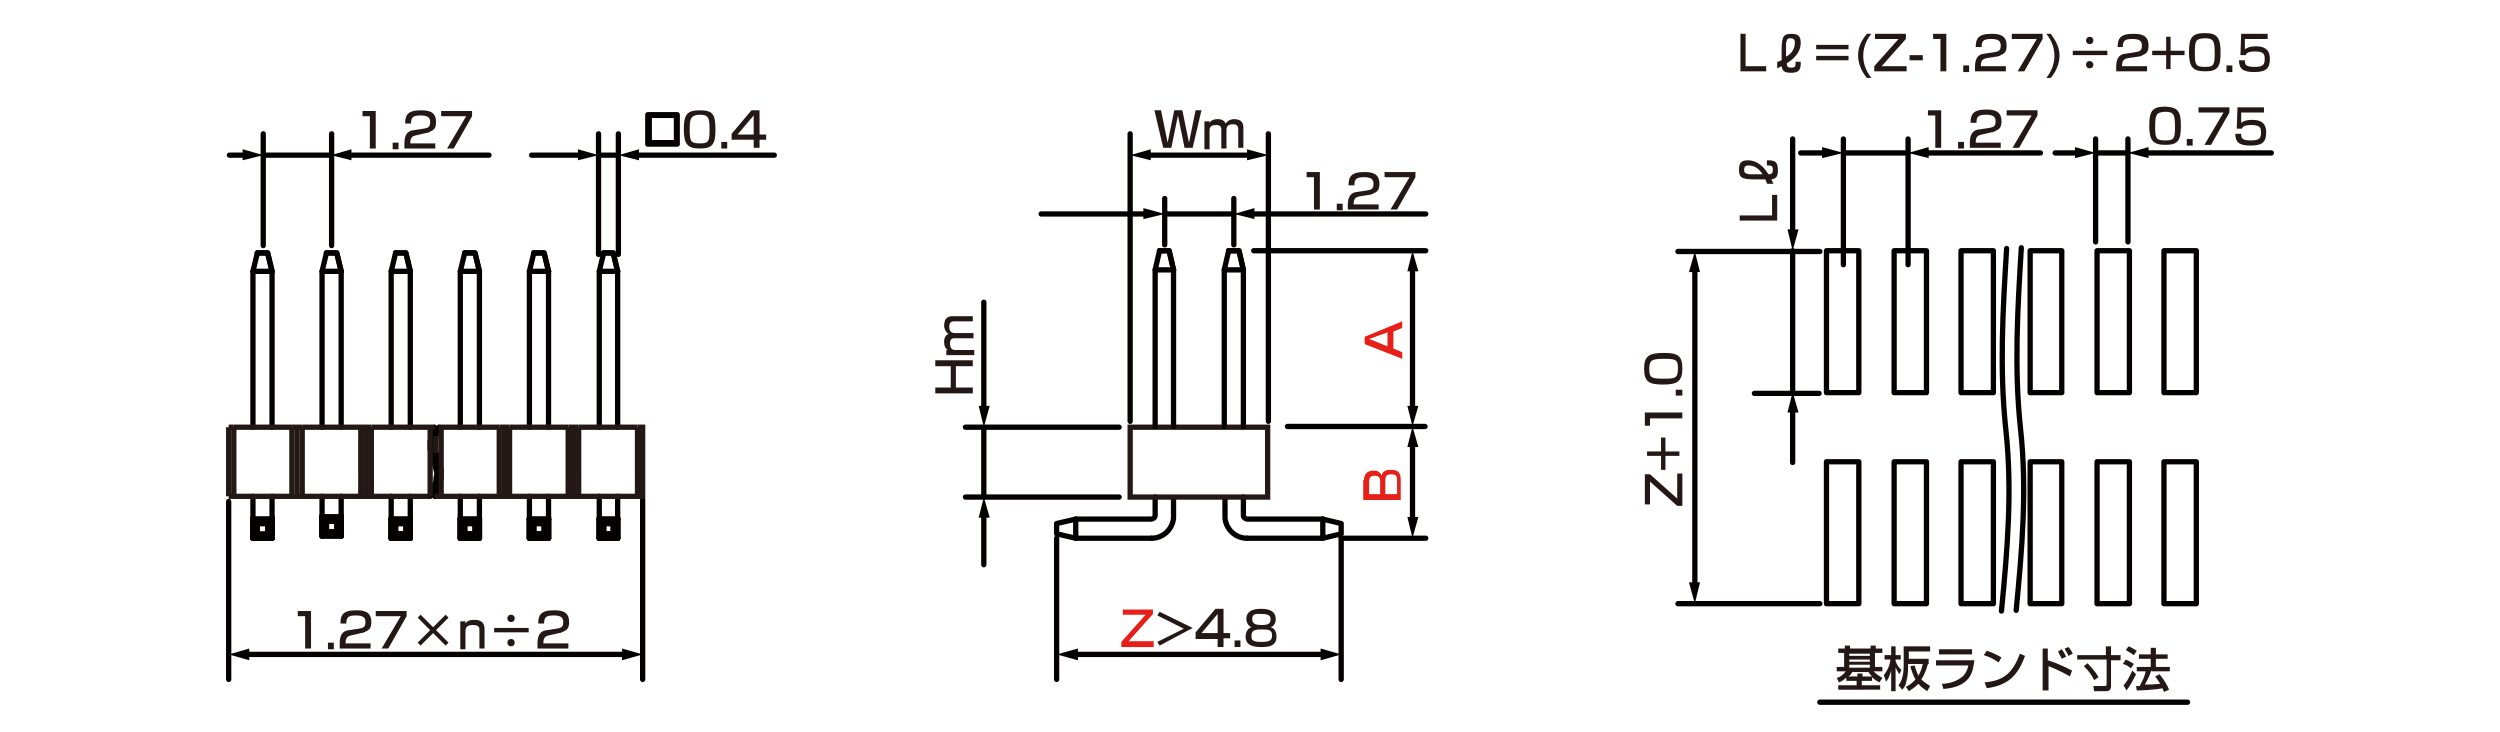 <?xml version="1.0" encoding="utf-8"?>
<!-- Generator: Adobe Illustrator 28.0.0, SVG Export Plug-In . SVG Version: 6.00 Build 0)  -->
<svg version="1.1" id="レイヤー_1" xmlns="http://www.w3.org/2000/svg" xmlns:xlink="http://www.w3.org/1999/xlink" x="0px"
	 y="0px" width="340px" height="99.6px" viewBox="0 0 340 99.6" style="enable-background:new 0 0 340 99.6;" xml:space="preserve">
<style type="text/css">
	.st0{fill:none;stroke:#040000;stroke-width:0.72;stroke-linecap:round;stroke-linejoin:round;stroke-miterlimit:10;}
	.st1{fill:#231815;}
	.st2{fill:none;stroke:#040000;stroke-width:0.72;stroke-linecap:round;stroke-linejoin:round;}
	.st3{fill:#040000;}
	.st4{fill:#E61F19;}
	.st5{fill:none;stroke:#231815;stroke-width:0.72;stroke-miterlimit:10;}
</style>
<g id="MH0304">
	<line class="st0" x1="35.8" y1="21.1" x2="45" y2="21.1"/>
	<line class="st0" x1="45.1" y1="33.4" x2="45.1" y2="18.2"/>
	<line class="st0" x1="35.8" y1="33.4" x2="35.8" y2="18.2"/>
	<line class="st0" x1="81.4" y1="21.1" x2="84.1" y2="21.1"/>
	<line class="st0" x1="84.1" y1="34.6" x2="84.1" y2="18.2"/>
	<line class="st0" x1="81.4" y1="34.6" x2="81.4" y2="18.2"/>
	<line class="st0" x1="87.4" y1="68" x2="87.4" y2="92.4"/>
	<line class="st0" x1="31.1" y1="68.2" x2="31.1" y2="92.4"/>
	<g>
		<path class="st0" d="M37,36.9v21.2V36.9z"/>
		<line class="st0" x1="34.4" y1="36.9" x2="34.4" y2="58.1"/>
		<polyline class="st0" points="35,34.4 36.4,34.4 37,36.9 		"/>
		<polygon class="st0" points="37,36.9 34.4,36.9 35,34.4 34.4,36.9 		"/>
		<polyline class="st0" points="37,36.9 36.4,34.4 35,34.4 		"/>
	</g>
	<g>
		<line class="st0" x1="35" y1="71.2" x2="34.4" y2="70.6"/>
		<line class="st0" x1="35" y1="72.6" x2="34.4" y2="73.2"/>
		<line class="st0" x1="34.4" y1="70.6" x2="37" y2="70.6"/>
		<polyline class="st0" points="34.4,70.6 34.4,73.2 37,73.2 		"/>
		<line class="st0" x1="35" y1="71.2" x2="36.4" y2="71.2"/>
		<polyline class="st0" points="35,71.2 35,72.6 36.4,72.6 		"/>
		<polyline class="st0" points="37,70.6 36.4,71.2 36.4,72.6 		"/>
		<line class="st0" x1="36.4" y1="72.6" x2="37" y2="73.2"/>
		<polyline class="st0" points="37,70.4 37,73.2 37,70.6 		"/>
		<line class="st0" x1="34.4" y1="70.4" x2="34.4" y2="73.2"/>
		<line class="st0" x1="35" y1="71.2" x2="34.4" y2="70.6"/>
		<line class="st0" x1="35" y1="72.6" x2="34.4" y2="73.2"/>
		<line class="st0" x1="34.4" y1="70.6" x2="37" y2="70.6"/>
		<polyline class="st0" points="34.4,70.6 34.4,73.2 37,73.2 		"/>
		<line class="st0" x1="35" y1="71.2" x2="36.4" y2="71.2"/>
		<polyline class="st0" points="37,73.2 37,70.6 36.4,71.2 36.4,72.6 		"/>
		<line class="st0" x1="34.4" y1="67.5" x2="34.4" y2="73.2"/>
		<line class="st0" x1="37" y1="70.4" x2="37" y2="73.2"/>
		<line class="st0" x1="37" y1="67.5" x2="37" y2="73.2"/>
	</g>
	<g>
		<path class="st0" d="M46.4,36.9v21.2V36.9z"/>
		<line class="st0" x1="43.8" y1="36.9" x2="43.8" y2="58.1"/>
		<polyline class="st0" points="44.4,34.4 45.8,34.4 46.4,36.9 		"/>
		<polygon class="st0" points="46.4,36.9 43.8,36.9 44.4,34.4 43.8,36.9 		"/>
		<polyline class="st0" points="46.4,36.9 45.8,34.4 44.4,34.4 		"/>
	</g>
	<g>
		<line class="st0" x1="44.4" y1="70.9" x2="43.8" y2="70.3"/>
		<line class="st0" x1="44.4" y1="72.3" x2="43.8" y2="72.9"/>
		<line class="st0" x1="43.8" y1="70.3" x2="46.4" y2="70.3"/>
		<polyline class="st0" points="43.8,70.3 43.8,72.9 46.4,72.9 		"/>
		<line class="st0" x1="44.4" y1="70.9" x2="45.8" y2="70.9"/>
		<polyline class="st0" points="44.4,70.9 44.4,72.3 45.8,72.3 		"/>
		<polyline class="st0" points="46.4,70.3 45.8,70.9 45.8,72.3 		"/>
		<line class="st0" x1="45.8" y1="72.3" x2="46.4" y2="72.9"/>
		<polyline class="st0" points="46.4,70.1 46.4,72.9 46.4,70.3 		"/>
		<line class="st0" x1="43.8" y1="70.1" x2="43.8" y2="72.9"/>
		<line class="st0" x1="44.4" y1="70.9" x2="43.8" y2="70.3"/>
		<line class="st0" x1="44.4" y1="72.3" x2="43.8" y2="72.9"/>
		<line class="st0" x1="43.8" y1="70.3" x2="46.4" y2="70.3"/>
		<polyline class="st0" points="43.8,70.3 43.8,72.9 46.4,72.9 		"/>
		<line class="st0" x1="44.4" y1="70.9" x2="45.8" y2="70.9"/>
		<polyline class="st0" points="44.4,70.9 44.4,72.3 45.8,72.3 		"/>
		<polyline class="st0" points="46.4,72.9 46.4,70.3 45.8,70.9 45.8,72.3 		"/>
		<line class="st0" x1="43.8" y1="67.5" x2="43.8" y2="72.9"/>
		<line class="st0" x1="46.4" y1="70.1" x2="46.4" y2="72.9"/>
		<line class="st0" x1="46.4" y1="67.5" x2="46.4" y2="72.9"/>
	</g>
	<g>
		<path class="st0" d="M55.8,36.9v21.2V36.9z"/>
		<line class="st0" x1="53.2" y1="36.9" x2="53.2" y2="58.1"/>
		<polyline class="st0" points="53.8,34.4 55.2,34.4 55.8,36.9 		"/>
		<polygon class="st0" points="55.8,36.9 53.2,36.9 53.8,34.4 53.2,36.9 		"/>
		<polyline class="st0" points="55.8,36.9 55.2,34.4 53.8,34.4 		"/>
	</g>
	<g>
		<line class="st0" x1="53.8" y1="71.2" x2="53.2" y2="70.6"/>
		<line class="st0" x1="53.8" y1="72.6" x2="53.2" y2="73.2"/>
		<line class="st0" x1="53.2" y1="70.6" x2="55.8" y2="70.6"/>
		<polyline class="st0" points="53.2,70.6 53.2,73.2 55.8,73.2 		"/>
		<line class="st0" x1="53.8" y1="71.2" x2="55.2" y2="71.2"/>
		<polyline class="st0" points="53.8,71.2 53.8,72.6 55.2,72.6 		"/>
		<polyline class="st0" points="55.8,70.6 55.2,71.2 55.2,72.6 		"/>
		<line class="st0" x1="55.2" y1="72.6" x2="55.8" y2="73.2"/>
		<polyline class="st0" points="55.8,70.4 55.8,73.2 55.8,70.6 		"/>
		<line class="st0" x1="53.2" y1="70.4" x2="53.2" y2="73.2"/>
		<line class="st0" x1="53.8" y1="71.2" x2="53.2" y2="70.6"/>
		<line class="st0" x1="53.8" y1="72.6" x2="53.2" y2="73.2"/>
		<line class="st0" x1="53.2" y1="70.6" x2="55.8" y2="70.6"/>
		<polyline class="st0" points="53.2,70.6 53.2,73.2 55.8,73.2 		"/>
		<line class="st0" x1="53.8" y1="71.2" x2="55.2" y2="71.2"/>
		<polyline class="st0" points="53.8,71.2 53.8,72.6 55.2,72.6 		"/>
		<polyline class="st0" points="55.8,73.2 55.8,70.6 55.2,71.2 55.2,72.6 		"/>
		<line class="st0" x1="53.2" y1="67.5" x2="53.2" y2="73.2"/>
		<line class="st0" x1="55.8" y1="70.4" x2="55.8" y2="73.2"/>
		<line class="st0" x1="55.8" y1="67.5" x2="55.8" y2="73.2"/>
	</g>
	<g>
		<path class="st0" d="M65.2,36.9v21.2V36.9z"/>
		<line class="st0" x1="62.6" y1="36.9" x2="62.6" y2="58.1"/>
		<polyline class="st0" points="63.2,34.4 64.6,34.4 65.2,36.9 		"/>
		<polygon class="st0" points="65.2,36.9 62.6,36.9 63.2,34.4 62.6,36.9 		"/>
		<polyline class="st0" points="65.2,36.9 64.6,34.4 63.2,34.4 		"/>
	</g>
	<g>
		<line class="st0" x1="63.2" y1="71.2" x2="62.6" y2="70.6"/>
		<line class="st0" x1="63.2" y1="72.6" x2="62.6" y2="73.2"/>
		<line class="st0" x1="62.6" y1="70.6" x2="65.2" y2="70.6"/>
		<polyline class="st0" points="62.6,70.6 62.6,73.2 65.2,73.2 		"/>
		<line class="st0" x1="63.2" y1="71.2" x2="64.6" y2="71.2"/>
		<polyline class="st0" points="63.2,71.2 63.2,72.6 64.6,72.6 		"/>
		<polyline class="st0" points="65.2,70.6 64.6,71.2 64.6,72.6 		"/>
		<line class="st0" x1="64.6" y1="72.6" x2="65.2" y2="73.2"/>
		<polyline class="st0" points="65.2,70.4 65.2,73.2 65.2,70.6 		"/>
		<line class="st0" x1="62.6" y1="70.4" x2="62.6" y2="73.2"/>
		<line class="st0" x1="63.2" y1="71.2" x2="62.6" y2="70.6"/>
		<line class="st0" x1="63.2" y1="72.6" x2="62.6" y2="73.2"/>
		<line class="st0" x1="62.6" y1="70.6" x2="65.2" y2="70.6"/>
		<polyline class="st0" points="62.6,70.6 62.6,73.2 65.2,73.2 		"/>
		<line class="st0" x1="63.2" y1="71.2" x2="64.6" y2="71.2"/>
		<polyline class="st0" points="63.2,71.2 63.2,72.6 64.6,72.6 		"/>
		<polyline class="st0" points="65.2,73.2 65.2,70.6 64.6,71.2 64.6,72.6 		"/>
		<line class="st0" x1="62.6" y1="67.5" x2="62.6" y2="73.2"/>
		<line class="st0" x1="65.2" y1="70.4" x2="65.2" y2="73.2"/>
		<line class="st0" x1="65.2" y1="67.5" x2="65.2" y2="73.2"/>
	</g>
	<g>
		<path class="st0" d="M74.6,36.9v21.2V36.9z"/>
		<line class="st0" x1="72" y1="36.9" x2="72" y2="58.1"/>
		<polyline class="st0" points="72.6,34.4 74,34.4 74.6,36.9 		"/>
		<polygon class="st0" points="74.6,36.9 72,36.9 72.6,34.4 72,36.9 		"/>
		<polyline class="st0" points="74.6,36.9 74,34.4 72.6,34.4 		"/>
	</g>
	<g>
		<line class="st0" x1="72.6" y1="71.2" x2="72" y2="70.6"/>
		<line class="st0" x1="72.6" y1="72.6" x2="72" y2="73.2"/>
		<line class="st0" x1="72" y1="70.6" x2="74.6" y2="70.6"/>
		<polyline class="st0" points="72,70.6 72,73.2 74.6,73.2 		"/>
		<line class="st0" x1="72.6" y1="71.2" x2="74" y2="71.2"/>
		<polyline class="st0" points="72.6,71.2 72.6,72.6 74,72.6 		"/>
		<polyline class="st0" points="74.6,70.6 74,71.2 74,72.6 		"/>
		<line class="st0" x1="74" y1="72.6" x2="74.6" y2="73.2"/>
		<polyline class="st0" points="74.6,70.4 74.6,73.2 74.6,70.6 		"/>
		<line class="st0" x1="72" y1="70.4" x2="72" y2="73.2"/>
		<line class="st0" x1="72.6" y1="71.2" x2="72" y2="70.6"/>
		<line class="st0" x1="72.6" y1="72.6" x2="72" y2="73.2"/>
		<line class="st0" x1="72" y1="70.6" x2="74.6" y2="70.6"/>
		<polyline class="st0" points="72,70.6 72,73.2 74.6,73.2 		"/>
		<line class="st0" x1="72.6" y1="71.2" x2="74" y2="71.2"/>
		<polyline class="st0" points="72.6,71.2 72.6,72.6 74,72.6 		"/>
		<polyline class="st0" points="74.6,73.2 74.6,70.6 74,71.2 74,72.6 		"/>
		<line class="st0" x1="72" y1="67.5" x2="72" y2="73.2"/>
		<line class="st0" x1="74.6" y1="70.4" x2="74.6" y2="73.2"/>
		<line class="st0" x1="74.6" y1="67.5" x2="74.6" y2="73.2"/>
	</g>
	<g>
		<path class="st0" d="M84,37.2v20.9V37.2z"/>
		<line class="st0" x1="81.5" y1="36.9" x2="81.5" y2="58.1"/>
		<polyline class="st0" points="82.1,34.4 83.4,34.4 84,36.9 		"/>
		<polygon class="st0" points="84,36.9 81.5,36.9 82.1,34.4 81.5,36.9 		"/>
		<polyline class="st0" points="84,36.9 83.4,34.4 82.1,34.4 		"/>
	</g>
	<g>
		<line class="st0" x1="82.1" y1="71.2" x2="81.5" y2="70.6"/>
		<line class="st0" x1="82.1" y1="72.6" x2="81.5" y2="73.2"/>
		<line class="st0" x1="81.5" y1="70.6" x2="84" y2="70.6"/>
		<polyline class="st0" points="81.5,70.6 81.5,73.2 84,73.2 		"/>
		<line class="st0" x1="82.1" y1="71.2" x2="83.4" y2="71.2"/>
		<polyline class="st0" points="82.1,71.2 82.1,72.6 83.4,72.6 		"/>
		<polyline class="st0" points="84,70.6 83.4,71.2 83.4,72.6 		"/>
		<line class="st0" x1="83.4" y1="72.6" x2="84" y2="73.2"/>
		<polyline class="st0" points="84,70.4 84,73.2 84,70.6 		"/>
		<line class="st0" x1="81.5" y1="70.4" x2="81.5" y2="73.2"/>
		<line class="st0" x1="82.1" y1="71.2" x2="81.5" y2="70.6"/>
		<line class="st0" x1="82.1" y1="72.6" x2="81.5" y2="73.2"/>
		<line class="st0" x1="81.5" y1="70.6" x2="84" y2="70.6"/>
		<polyline class="st0" points="81.5,70.6 81.5,73.2 84,73.2 		"/>
		<line class="st0" x1="82.1" y1="71.2" x2="83.4" y2="71.2"/>
		<polyline class="st0" points="82.1,71.2 82.1,72.6 83.4,72.6 		"/>
		<polyline class="st0" points="84,73.2 84,70.6 83.4,71.2 83.4,72.6 		"/>
		<line class="st0" x1="81.5" y1="67.5" x2="81.5" y2="73.2"/>
		<line class="st0" x1="84" y1="70.4" x2="84" y2="73.2"/>
		<line class="st0" x1="84" y1="67.5" x2="84" y2="73.2"/>
	</g>
	<line class="st0" x1="285" y1="20.8" x2="289.4" y2="20.8"/>
	<line class="st0" x1="289.4" y1="32.9" x2="289.4" y2="18.9"/>
	<line class="st0" x1="285" y1="32.9" x2="285" y2="18.9"/>
	<line class="st0" x1="228.2" y1="34.2" x2="247.5" y2="34.2"/>
	<line class="st0" x1="238.6" y1="53.5" x2="247.4" y2="53.5"/>
	<line class="st0" x1="228.2" y1="82.1" x2="247.5" y2="82.1"/>
	<line class="st0" x1="243.8" y1="34.1" x2="243.8" y2="53.3"/>
	<g>
		<g>
			<path class="st0" d="M274.9,33.7c-0.5,8.3-1,16.4-0.1,24.7s0.2,16.3-0.6,24.6"/>
			<polyline class="st0" points="276.1,62.9 276.1,82.1 280.4,82.1 280.4,62.8 276.1,62.8 			"/>
			<rect x="285.2" y="62.8" class="st0" width="4.4" height="19.3"/>
			<rect x="294.3" y="62.8" class="st0" width="4.4" height="19.3"/>
			<polyline class="st0" points="276.1,34.1 280.4,34.1 280.4,53.4 276.1,53.4 276.1,34.2 			"/>
			<rect x="285.2" y="34.1" class="st0" width="4.4" height="19.3"/>
			<rect x="294.3" y="34.1" class="st0" width="4.4" height="19.3"/>
		</g>
		<g>
			<path class="st0" d="M272.9,33.8c-0.5,8.3-1,16.3-0.1,24.7c0.9,8.3,0.2,16.3-0.6,24.6"/>
			<rect x="248.4" y="62.8" class="st0" width="4.4" height="19.3"/>
			<rect x="257.6" y="62.8" class="st0" width="4.4" height="19.3"/>
			<rect x="266.7" y="62.8" class="st0" width="4.4" height="19.3"/>
			<rect x="248.4" y="34.1" class="st0" width="4.4" height="19.3"/>
			<rect x="257.6" y="34.1" class="st0" width="4.4" height="19.3"/>
			<rect x="266.7" y="34.1" class="st0" width="4.4" height="19.3"/>
		</g>
	</g>
	<line class="st0" x1="247.5" y1="95.5" x2="297.5" y2="95.5"/>
	<line class="st0" x1="182.4" y1="73.2" x2="182.4" y2="92.4"/>
	<line class="st0" x1="158.4" y1="27" x2="158.4" y2="33.3"/>
	<line class="st0" x1="167.8" y1="27" x2="167.8" y2="33.3"/>
	<line class="st0" x1="143.7" y1="73.2" x2="143.7" y2="92.4"/>
	<line class="st0" x1="170.5" y1="34.1" x2="193.9" y2="34.1"/>
	<line class="st0" x1="182.4" y1="73.2" x2="193.9" y2="73.2"/>
	<line class="st0" x1="175.1" y1="58" x2="193.8" y2="58"/>
	<line class="st0" x1="133.8" y1="67.6" x2="133.8" y2="58.1"/>
	<line class="st0" x1="152.2" y1="58.1" x2="131.3" y2="58.1"/>
	<line class="st0" x1="152.2" y1="67.6" x2="131.3" y2="67.6"/>
	<g>
		<polyline class="st0" points="156.6,73.2 146.3,73.2 146.3,70.6 		"/>
		<path class="st0" d="M146.3,70.6h10.3c0,0,0.5-0.1,0.5-0.5s0-2.5,0-2.5"/>
		<polyline class="st0" points="146.3,70.6 143.7,71.2 143.7,72.6 146.3,73.2 		"/>
		<path class="st0" d="M156.6,73.2c1.5,0,2.8-1.1,3-2.7v-2.8"/>
	</g>
	<g>
		<polyline class="st0" points="169.6,73.2 179.9,73.2 179.9,70.6 		"/>
		<path class="st0" d="M179.9,70.6h-10.3c0,0-0.5-0.1-0.5-0.5s0-2.5,0-2.5"/>
		<polyline class="st0" points="179.9,70.6 182.4,71.2 182.4,72.6 179.9,73.2 		"/>
		<path class="st0" d="M169.6,73.2c-1.5,0-2.8-1.1-3-2.7v-2.8"/>
	</g>
	<line class="st0" x1="172.5" y1="57.3" x2="172.5" y2="18.2"/>
	<line class="st0" x1="153.7" y1="57.3" x2="153.7" y2="18.2"/>
	<g>
		<path class="st1" d="M251.2,92.1c-0.5,0.4-0.8,0.6-1.1,0.7l-0.3-0.6c0.4-0.1,0.9-0.4,1.2-0.9h-1.2v-0.6h1v-1.9H250v-0.6h0.9v-0.4
			h0.7v0.4h2.8v-0.4h0.7v0.4h0.9v0.6h-1v1.9h1v0.6h-1.2c0.4,0.4,0.7,0.6,1.2,0.9l-0.4,0.6c-0.4-0.2-0.7-0.4-1-0.7v0.5h-1.4v0.6h2.5
			v0.6H250v-0.6h2.5v-0.6h-1.4v-0.5H251.2z M252.6,92v-0.4h0.7V92h1.3c-0.3-0.3-0.4-0.5-0.5-0.6h-2.2c-0.1,0.2-0.2,0.4-0.5,0.6
			H252.6z M251.5,88.9v0.3h2.8v-0.3H251.5z M251.5,89.6V90h2.8v-0.3h-2.8V89.6z M251.5,90.4v0.4h2.8v-0.4H251.5z"/>
		<path class="st1" d="M256.2,91.8c0.5-0.6,0.8-1.3,0.9-2.1h-0.8v-0.6h0.9v-1.2h0.6v1.2h0.7v0.6h-0.7v0.2c0.1,0.3,0.3,0.8,0.8,1.2
			l-0.3,0.6c-0.1-0.2-0.3-0.5-0.5-0.9V94h-0.6v-2.8c-0.2,0.8-0.5,1.3-0.7,1.5L256.2,91.8z M262.2,90.3c-0.1,0.3-0.3,1.2-0.9,2.1
			c0.4,0.4,0.9,0.7,1.2,0.9l-0.4,0.7c-0.3-0.2-0.8-0.5-1.2-1c-0.6,0.6-1,0.8-1.3,1l-0.4-0.6c0.2-0.1,0.7-0.3,1.3-1
			c-0.3-0.5-0.5-1.1-0.7-1.8l0.6-0.1c0.1,0.5,0.3,0.9,0.5,1.4c0.4-0.7,0.5-1.2,0.6-1.6h-2v0.4c0,0.8-0.1,1.5-0.2,1.8
			c-0.1,0.7-0.3,1-0.6,1.3l-0.5-0.6c0.2-0.3,0.7-0.9,0.7-2.7v-2.6h3.6v0.7h-2.9v1h2.7v0.7H262.2z"/>
		<path class="st1" d="M268.5,89.9c-0.2,1.4-0.4,3.5-4.2,3.8l-0.2-0.7c0.4,0,1.5-0.1,2.4-0.7c0.9-0.5,1.1-1.4,1.2-1.8h-4.4v-0.7h5.2
			V89.9z M268.2,88.4V89h-4.5v-0.7h4.5V88.4z"/>
		<path class="st1" d="M271.8,90.1c-0.5-0.4-1.3-0.8-2-1l0.4-0.6c0.6,0.2,1.1,0.4,2,0.9L271.8,90.1z M269.9,92.8
			c2.4-0.2,3.8-1.1,4.8-3.9l0.7,0.3c-1,2.8-2.4,4-5.2,4.4L269.9,92.8z"/>
		<path class="st1" d="M278.5,88.1v1.7c1.4,0.4,2.9,1.2,3.3,1.4l-0.3,0.8c-0.8-0.5-2.1-1.1-2.9-1.4v3.3h-0.8v-5.7h0.7V88.1z
			 M280.4,89.6c-0.1-0.3-0.3-0.5-0.5-1l0.5-0.3c0.3,0.4,0.4,0.6,0.6,1L280.4,89.6z M281.3,89.2c-0.1-0.3-0.4-0.7-0.5-1l0.5-0.2
			c0.3,0.3,0.4,0.5,0.6,0.9L281.3,89.2z"/>
		<path class="st1" d="M282.4,89.1h4v-1.2h0.7v1.2h1.3v0.7h-1.3v3.5c0,0.7-0.5,0.7-0.7,0.7h-1.6l-0.1-0.7h1.5c0.3,0,0.3-0.1,0.3-0.3
			v-3.3h-4v-0.6H282.4z M283.9,90.2c0.2,0.2,1,1,1.5,1.9l-0.6,0.4c-0.4-0.8-0.7-1.2-1.4-1.9L283.9,90.2z"/>
		<path class="st1" d="M290.5,91.7c-0.3,0.6-0.8,1.6-1.3,2.2l-0.4-0.7c0.3-0.3,0.6-0.7,1.2-2L290.5,91.7z M289.1,89.7
			c0.5,0.2,0.8,0.4,1.1,0.6l-0.4,0.6c-0.3-0.3-0.7-0.5-1.1-0.6L289.1,89.7z M289.5,87.9c0.3,0.1,0.9,0.5,1.1,0.6l-0.4,0.6
			c-0.3-0.2-0.4-0.3-1.1-0.7L289.5,87.9z M292.6,91.1c-0.2,0.7-0.5,1.3-0.9,2c0.7,0,1,0,2.1-0.1c-0.3-0.4-0.5-0.8-0.7-1l0.6-0.3
			c0.6,0.7,1.1,1.6,1.3,2.1l-0.7,0.3c-0.1-0.2-0.1-0.3-0.2-0.5c-0.9,0.2-2.8,0.3-3.5,0.3l-0.1-0.6c0.1,0,0.4,0,0.5,0
			c0.4-0.8,0.7-1.3,0.8-2h-1.2v-0.6h1.9v-1.1h-1.6V89h1.6v-0.9h0.7V89h1.6v0.6h-1.6v1.1h1.9v0.6h-2.5V91.1z"/>
	</g>
	<g>
		<g>
			<path class="st0" d="M92.1,15.6v4h-4v-4H92.1z M88.3,15.7v3.7H92v-3.7H88.3z"/>
		</g>
	</g>
	<g>
		<path class="st1" d="M42.3,83.1v5.1h-0.8v-4.4h-1v-0.7H42.3z"/>
		<path class="st1" d="M45.4,87.4v0.9h-0.8v-0.9H45.4z"/>
		<path class="st1" d="M47.8,86.4c-0.4,0.1-0.8,0.2-0.8,1v0.1h3.4v0.7h-4.2v-0.6c0-0.8,0.1-1.8,1.3-1.9l1.3-0.2
			c0.6-0.1,0.9-0.2,0.9-0.9c0-0.6-0.3-0.9-1.3-0.9c-1.1,0-1.3,0.3-1.3,1.1h-0.8c0-1.1,0.3-1.8,2.1-1.8c1,0,2.1,0.1,2.1,1.6
			c0,0.7-0.2,1-0.6,1.2c-0.2,0.1-0.5,0.3-0.8,0.3L47.8,86.4z"/>
		<path class="st1" d="M55.3,83.1v0.7l-2.5,4.4h-0.9l2.6-4.4h-3.4v-0.7H55.3z"/>
		<path class="st1" d="M60.6,83.6L61,84l-1.7,1.7l1.7,1.7l-0.4,0.4l-1.7-1.7l-1.7,1.7l-0.4-0.4l1.7-1.7L56.8,84l0.4-0.4l1.7,1.7
			L60.6,83.6z"/>
		<path class="st1" d="M63.3,84.4v0.4c0.3-0.5,0.9-0.5,1.2-0.5c0.4,0,1.4,0,1.4,1.3v2.6h-0.7v-2.5c0-0.3,0-0.7-0.9-0.7s-1,0.4-1,1
			v2.3h-0.7v-3.8h0.7V84.4z"/>
		<path class="st1" d="M71.9,85.4V86h-4.7v-0.6H71.9z M70,84.1c0,0.3-0.2,0.5-0.5,0.5S69,84.4,69,84.1s0.2-0.5,0.5-0.5
			S70,83.8,70,84.1z M70,87.4c0,0.3-0.2,0.5-0.5,0.5S69,87.7,69,87.4s0.2-0.5,0.5-0.5S70,87.1,70,87.4z"/>
		<path class="st1" d="M74.7,86.4c-0.4,0.1-0.8,0.2-0.8,1v0.1h3.4v0.7h-4.2v-0.6c0-0.8,0.1-1.8,1.3-1.9l1.3-0.2
			c0.6-0.1,0.9-0.2,0.9-0.9c0-0.6-0.3-0.9-1.3-0.9c-1.1,0-1.3,0.3-1.3,1.1h-0.8c0-1.1,0.3-1.8,2.1-1.8c1,0,2.1,0.1,2.1,1.6
			c0,0.7-0.2,1-0.6,1.2c-0.2,0.1-0.5,0.3-0.8,0.3L74.7,86.4z"/>
	</g>
	<g>
		<line class="st2" x1="33.4" y1="89" x2="85.1" y2="89"/>
		<g>
			<polygon class="st3" points="33.9,89.8 31.1,89 33.9,88.2 			"/>
		</g>
		<g>
			<polygon class="st3" points="84.6,89.8 87.4,89 84.6,88.2 			"/>
		</g>
	</g>
	<g>
		<path class="st1" d="M51.1,15.1v5.1h-0.8v-4.4h-1v-0.7C49.3,15.1,51.1,15.1,51.1,15.1z"/>
		<path class="st1" d="M54.2,19.4v0.9h-0.8v-0.9H54.2z"/>
		<path class="st1" d="M56.6,18.4c-0.4,0.1-0.8,0.2-0.8,1v0.1h3.4v0.7H55v-0.6c0-0.8,0.1-1.8,1.3-1.9l1.3-0.2
			c0.6-0.1,0.9-0.2,0.9-0.9c0-0.6-0.3-0.9-1.3-0.9c-1.1,0-1.3,0.3-1.3,1.1h-0.8c0-1.1,0.3-1.8,2.1-1.8c1,0,2.1,0.1,2.1,1.6
			c0,0.7-0.2,1-0.6,1.2c-0.2,0.1-0.5,0.3-0.8,0.3L56.6,18.4z"/>
		<path class="st1" d="M64.2,15.1v0.7l-2.5,4.4h-0.9l2.6-4.4H60v-0.7C60,15.1,64.2,15.1,64.2,15.1z"/>
	</g>
	<g>
		<line class="st2" x1="33.5" y1="21.1" x2="31.2" y2="21.1"/>
		<g>
			<polygon class="st3" points="33,20.3 35.8,21.1 33,21.8 			"/>
		</g>
	</g>
	<g>
		<line class="st2" x1="47.3" y1="21.1" x2="66.5" y2="21.1"/>
		<g>
			<polygon class="st3" points="47.8,21.8 45,21.1 47.8,20.3 			"/>
		</g>
	</g>
	<g>
		<line class="st2" x1="86.4" y1="21.1" x2="105.3" y2="21.1"/>
		<g>
			<polygon class="st3" points="86.9,21.8 84.1,21.1 86.9,20.3 			"/>
		</g>
	</g>
	<g>
		<line class="st2" x1="79.1" y1="21.1" x2="72.3" y2="21.1"/>
		<g>
			<polygon class="st3" points="78.6,20.3 81.4,21.1 78.6,21.8 			"/>
		</g>
	</g>
	<g>
		<path class="st1" d="M127.2,52.7h2.1v-2.9h-2.1V49h5.1v0.8H130v2.9h2.3v0.8h-5.1C127.2,53.5,127.2,52.7,127.2,52.7z"/>
		<path class="st1" d="M128.5,47.6h0.4c-0.3-0.2-0.5-0.5-0.5-1.1c0-0.2,0-0.8,0.6-1.1c-0.5-0.3-0.6-0.9-0.6-1.1
			c0-1.2,0.7-1.3,1.2-1.3h2.7v0.7h-2.5c-0.2,0-0.7,0-0.7,0.7c0,0.6,0.2,0.9,0.8,0.9h2.5V46h-2.5c-0.3,0-0.7,0-0.7,0.7
			c0,0.9,0.5,0.9,0.8,0.9h2.5v0.7h-3.8v-0.7H128.5z"/>
	</g>
	<g>
		<line class="st2" x1="133.8" y1="55.8" x2="133.8" y2="41.1"/>
		<g>
			<polygon class="st3" points="134.6,55.2 133.8,58.1 133.1,55.2 			"/>
		</g>
	</g>
	<g>
		<line class="st2" x1="133.8" y1="69.9" x2="133.8" y2="76.8"/>
		<g>
			<polygon class="st3" points="133.1,70.4 133.8,67.6 134.6,70.4 			"/>
		</g>
	</g>
	<g>
		<path class="st4" d="M156.8,82.8v0.7l-3.3,3.7h3.4V88h-4.4v-0.7l3.3-3.7h-3.1v-0.7h4.1V82.8z"/>
		<path class="st1" d="M162.2,85.4l-4.5,2.4l-0.3-0.5l3.6-1.8l-3.6-1.8l0.3-0.5L162.2,85.4z"/>
		<path class="st1" d="M166.4,82.8v3.3h0.9v0.7h-0.9V88h-0.8v-1.1h-3V86l2.7-3.2H166.4z M165.6,83.5l-2.2,2.6h2.2V83.5z"/>
		<path class="st1" d="M168.7,87.1V88h-0.8v-0.9H168.7z"/>
		<path class="st1" d="M169.5,84.2c0-1.3,1.3-1.4,2-1.4s2,0.1,2,1.4c0,0.1,0,0.9-0.7,1.1c0.8,0.2,0.8,1.1,0.8,1.3
			c0,1.3-1.1,1.4-2.1,1.4s-2.1-0.2-2.1-1.4c0-0.3,0.1-1.1,0.8-1.3C169.5,85,169.5,84.2,169.5,84.2z M170.2,86.5
			c0,0.6,0.2,0.8,1.4,0.8s1.4-0.3,1.4-0.9c0-0.7-0.4-0.8-1.4-0.8C170.5,85.6,170.2,85.8,170.2,86.5z M170.3,84.2
			c0,0.7,0.6,0.8,1.3,0.8c0.9,0,1.2-0.2,1.2-0.8c0-0.5-0.3-0.7-1.3-0.7C170.5,83.4,170.3,83.7,170.3,84.2z"/>
	</g>
	<g>
		<line class="st2" x1="146" y1="89" x2="180.1" y2="89"/>
		<g>
			<polygon class="st3" points="146.6,89.8 143.7,89 146.6,88.2 			"/>
		</g>
		<g>
			<polygon class="st3" points="179.6,89.8 182.4,89 179.6,88.2 			"/>
		</g>
	</g>
	<g>
		<line class="st2" x1="156" y1="21.1" x2="170.1" y2="21.1"/>
		<g>
			<polygon class="st3" points="156.5,21.8 153.7,21.1 156.5,20.3 			"/>
		</g>
		<g>
			<polygon class="st3" points="169.6,21.8 172.5,21.1 169.6,20.3 			"/>
		</g>
	</g>
	<g>
		<path class="st1" d="M179.5,23.4v5.1h-0.8v-4.4h-1v-0.7H179.5z"/>
		<path class="st1" d="M182.6,27.7v0.9h-0.8v-0.9H182.6z"/>
		<path class="st1" d="M184.9,26.7c-0.4,0.1-0.8,0.2-0.8,1v0.1h3.4v0.7h-4.2V28c0-0.8,0.1-1.8,1.3-1.9l1.3-0.2
			c0.6-0.1,0.9-0.2,0.9-0.9c0-0.6-0.3-0.9-1.3-0.9c-1.1,0-1.3,0.3-1.3,1.1h-0.8c0-1.1,0.3-1.8,2.1-1.8c1,0,2.1,0.1,2.1,1.6
			c0,0.7-0.2,1-0.6,1.2c-0.2,0.1-0.5,0.3-0.8,0.3L184.9,26.7z"/>
		<path class="st1" d="M192.5,23.4v0.7l-2.5,4.4h-0.9l2.6-4.4h-3.4v-0.7H192.5z"/>
	</g>
	<line class="st0" x1="158.4" y1="29.1" x2="167.8" y2="29.1"/>
	<g>
		<line class="st2" x1="170.1" y1="29.1" x2="193.9" y2="29.1"/>
		<g>
			<polygon class="st3" points="170.6,29.8 167.8,29.1 170.6,28.3 			"/>
		</g>
	</g>
	<g>
		<line class="st2" x1="156.1" y1="29.1" x2="141.6" y2="29.1"/>
		<g>
			<polygon class="st3" points="155.5,28.3 158.4,29.1 155.5,29.8 			"/>
		</g>
	</g>
	<g>
		<path class="st4" d="M190.7,43.7v0.9l-1.2,0.5v2.3l1.2,0.5v0.9l-5.1-2v-1L190.7,43.7z M188.7,47.1v-1.9l-2.5,0.9L188.7,47.1z"/>
	</g>
	<g>
		<path class="st4" d="M185.5,65.3c0-1.1,0.8-1.3,1.3-1.3c0.4,0,0.9,0.1,1.1,0.7c0.1-0.5,0.4-0.8,1.2-0.8c0.9,0,1.4,0.2,1.4,1.4V68
			h-5.1v-2.7H185.5z M186.2,67.2h1.5v-1.7c0-0.7-0.3-0.8-0.8-0.8s-0.7,0.3-0.7,0.8V67.2z M188.4,67.2h1.6v-1.9
			c0-0.5-0.1-0.8-0.8-0.8c-0.8,0-0.8,0.5-0.8,0.9V67.2z"/>
	</g>
	<g>
		<line class="st2" x1="192.1" y1="36.4" x2="192.1" y2="55.7"/>
		<g>
			<polygon class="st3" points="191.4,36.9 192.1,34.1 192.9,36.9 			"/>
		</g>
		<g>
			<polygon class="st3" points="191.4,55.2 192.1,58 192.9,55.2 			"/>
		</g>
	</g>
	<g>
		<line class="st2" x1="192.1" y1="60.3" x2="192.1" y2="70.9"/>
		<g>
			<polygon class="st3" points="191.4,60.8 192.1,58 192.9,60.8 			"/>
		</g>
		<g>
			<polygon class="st3" points="191.4,70.3 192.1,73.2 192.9,70.3 			"/>
		</g>
	</g>
	<g>
		<path class="st1" d="M223.7,64.5h0.7l3.7,3.3v-3.4h0.7v4.4h-0.7l-3.7-3.3v3.1h-0.7V64.5z"/>
		<path class="st1" d="M225.9,62H224v-0.6h1.9v-1.9h0.6v1.9h1.9V62h-1.9v1.9h-0.6V62z"/>
		<path class="st1" d="M223.7,56.1h5.1v0.8h-4.4v1h-0.7L223.7,56.1L223.7,56.1z"/>
		<path class="st1" d="M227.9,53h0.9v0.8h-0.9V53z"/>
		<path class="st1" d="M226.3,48c1.9,0,2.5,0.4,2.5,2.1c0,1.7-0.6,2.2-2.6,2.2s-2.6-0.4-2.6-2.2C223.6,48.4,224.3,48,226.3,48z
			 M226.3,51.5c1.6,0,1.9-0.1,1.9-1.4c0-1.2-0.3-1.3-1.9-1.3c-1.7,0-2,0.2-2,1.4S224.6,51.5,226.3,51.5z"/>
	</g>
	<g>
		<line class="st2" x1="230.5" y1="36.5" x2="230.5" y2="79.8"/>
		<g>
			<polygon class="st3" points="229.7,37 230.5,34.2 231.2,37 			"/>
		</g>
		<g>
			<polygon class="st3" points="229.7,79.2 230.5,82.1 231.2,79.2 			"/>
		</g>
	</g>
	<g>
		<line class="st2" x1="243.8" y1="31.8" x2="243.8" y2="18.9"/>
		<g>
			<polygon class="st3" points="244.6,31.2 243.8,34.1 243.1,31.2 			"/>
		</g>
	</g>
	<g>
		<line class="st2" x1="243.8" y1="55.6" x2="243.8" y2="62.9"/>
		<g>
			<polygon class="st3" points="243.1,56.1 243.8,53.3 244.6,56.1 			"/>
		</g>
	</g>
	<g>
		<path class="st1" d="M296.6,17.2c0,1.9-0.4,2.5-2.1,2.5s-2.2-0.6-2.2-2.6s0.4-2.6,2.2-2.6C296.3,14.6,296.6,15.2,296.6,17.2z
			 M293.1,17.2c0,1.6,0.1,1.9,1.4,1.9c1.2,0,1.3-0.3,1.3-1.9c0-1.7-0.2-2-1.4-2C293.3,15.3,293.1,15.5,293.1,17.2z"/>
		<path class="st1" d="M298.2,18.9v0.9h-0.8v-0.9H298.2z"/>
		<path class="st1" d="M303.2,14.6v0.7l-2.5,4.4h-0.9l2.6-4.4H299v-0.7C299,14.6,303.2,14.6,303.2,14.6z"/>
		<path class="st1" d="M307.9,14.6v0.7h-3.1v1.4c0.2-0.1,0.5-0.4,1.5-0.4s1.9,0.3,1.9,1.7c0,1.2-0.4,1.8-2.1,1.8
			c-1.5,0-2.1-0.4-2.1-1.6h0.8c0,0.5,0,0.9,1.3,0.9c1,0,1.4-0.2,1.4-1c0-0.6,0-1.1-1.3-1.1c-1.1,0-1.2,0.3-1.3,0.5h-0.7l0.1-2.9
			H307.9z"/>
	</g>
	<g>
		<line class="st2" x1="291.7" y1="20.8" x2="308.9" y2="20.8"/>
		<g>
			<polygon class="st3" points="292.2,21.5 289.4,20.8 292.2,20 			"/>
		</g>
	</g>
	<g>
		<line class="st2" x1="282.7" y1="20.8" x2="279.5" y2="20.8"/>
		<g>
			<polygon class="st3" points="282.2,20 285,20.8 282.2,21.5 			"/>
		</g>
	</g>
	<line class="st0" x1="250.7" y1="20.8" x2="259.5" y2="20.8"/>
	<line class="st0" x1="259.5" y1="36" x2="259.5" y2="18.9"/>
	<line class="st0" x1="250.7" y1="36" x2="250.7" y2="18.9"/>
	<polyline class="st0" points="59.1,67.5 59.4,66.9 59.5,66.6 59.6,66.3 59.8,65.9 59.9,65.3 60,65 60,64.7 60,64.2 60,64.1 
		60,63.9 59.9,63.7 59.9,63.4 59.8,63.1 59.5,62.5 59.4,61.8 59.2,61.5 59.2,61.2 59.1,61.1 59.1,60.9 59.1,60.8 59.1,60.3 59.1,60 
		59.2,59.7 59.3,59.3 59.4,59 59.5,58.7 59.6,58.4 59.7,58.1 	"/>
	<polyline class="st0" points="58.5,67.5 58.8,66.9 58.9,66.6 59,66.3 59.1,66 59.2,65.7 59.3,65.4 59.3,65 59.4,64.7 59.4,64.5 
		59.4,64.4 59.4,64.2 59.4,64.1 59.3,63.9 59.3,63.8 59.2,63.4 59.1,63.1 58.9,62.5 58.7,61.9 58.6,61.6 58.6,61.3 58.5,61.1 
		58.5,60.9 58.5,60.8 58.5,60.3 58.5,60 58.6,59.7 58.7,59.4 58.8,59 59,58.4 59.1,58.1 	"/>
	<g>
		<line class="st2" x1="248.4" y1="20.8" x2="244.9" y2="20.8"/>
		<g>
			<polygon class="st3" points="247.8,20 250.7,20.8 247.8,21.5 			"/>
		</g>
	</g>
	<g>
		<line class="st2" x1="261.8" y1="20.8" x2="277.5" y2="20.8"/>
		<g>
			<polygon class="st3" points="262.3,21.5 259.5,20.8 262.3,20 			"/>
		</g>
	</g>
	<g>
		<path class="st5" d="M49.8,58.1"/>
		<line class="st5" x1="39.7" y1="58.1" x2="41.1" y2="58.1"/>
		<line class="st5" x1="39.7" y1="58.1" x2="31.8" y2="58.1"/>
		<line class="st5" x1="41.1" y1="67.5" x2="41.1" y2="58.1"/>
		<line class="st5" x1="39.7" y1="67.5" x2="39.7" y2="58.1"/>
		<line class="st5" x1="40.4" y1="67.5" x2="40.4" y2="58.1"/>
		<line class="st5" x1="31.1" y1="58.1" x2="31.8" y2="58.1"/>
		<line class="st5" x1="31.8" y1="67.5" x2="31.8" y2="58.1"/>
		<line class="st5" x1="31.1" y1="67.5" x2="31.1" y2="58.1"/>
		<line class="st5" x1="49.8" y1="67.5" x2="49.8" y2="58.1"/>
		<line class="st5" x1="49.1" y1="67.5" x2="49.1" y2="58.1"/>
		<line class="st5" x1="49.1" y1="58.1" x2="41.1" y2="58.1"/>
		<line class="st5" x1="58.5" y1="67.5" x2="58.5" y2="58.1"/>
		<line class="st5" x1="49.8" y1="67.5" x2="49.8" y2="58.1"/>
		<line class="st5" x1="49.1" y1="67.5" x2="49.1" y2="58.1"/>
		<line class="st5" x1="50.5" y1="67.5" x2="50.5" y2="58.1"/>
		<line class="st5" x1="49.1" y1="58.1" x2="50.5" y2="58.1"/>
		<line class="st5" x1="59.1" y1="58.1" x2="50.5" y2="58.1"/>
		<line class="st5" x1="31.1" y1="67.5" x2="58.5" y2="67.5"/>
	</g>
	<rect x="153.7" y="58.1" class="st5" width="18.7" height="9.5"/>
	<g>
		<path class="st5" d="M78,58.1"/>
		<line class="st5" x1="67.9" y1="58.1" x2="69.3" y2="58.1"/>
		<line class="st5" x1="67.9" y1="58.1" x2="59.7" y2="58.1"/>
		<line class="st5" x1="69.3" y1="67.5" x2="69.3" y2="58.1"/>
		<line class="st5" x1="67.9" y1="67.5" x2="67.9" y2="58.1"/>
		<line class="st5" x1="68.6" y1="67.5" x2="68.6" y2="58.1"/>
		<line class="st5" x1="60" y1="67.5" x2="60" y2="58.1"/>
		<line class="st5" x1="59.3" y1="61.6" x2="59.3" y2="59.3"/>
		<line class="st5" x1="78" y1="67.5" x2="78" y2="58.1"/>
		<line class="st5" x1="77.3" y1="67.5" x2="77.3" y2="58.1"/>
		<line class="st5" x1="77.3" y1="58.1" x2="69.3" y2="58.1"/>
		<line class="st5" x1="86.7" y1="67.5" x2="86.7" y2="58.1"/>
		<line class="st5" x1="78" y1="67.5" x2="78" y2="58.1"/>
		<line class="st5" x1="77.3" y1="67.5" x2="77.3" y2="58.1"/>
		<line class="st5" x1="78.7" y1="67.5" x2="78.7" y2="58.1"/>
		<line class="st5" x1="77.3" y1="58.1" x2="78.7" y2="58.1"/>
		<line class="st5" x1="86.7" y1="58.1" x2="78.7" y2="58.1"/>
		<polyline class="st5" points="59.1,67.5 87.4,67.5 87.4,58.1 86.7,58.1 		"/>
	</g>
	<g>
		<path class="st1" d="M264,15v5.1h-0.8v-4.4h-1V15H264z"/>
		<path class="st1" d="M267.1,19.3v0.9h-0.8v-0.9H267.1z"/>
		<path class="st1" d="M269.5,18.3c-0.4,0.1-0.8,0.2-0.8,1v0.1h3.4v0.7h-4.2v-0.6c0-0.8,0.1-1.8,1.3-1.9l1.3-0.2
			c0.6-0.1,0.9-0.2,0.9-0.9c0-0.6-0.3-0.9-1.3-0.9c-1.1,0-1.3,0.3-1.3,1.1H268c0-1.1,0.3-1.8,2.1-1.8c1,0,2.1,0.1,2.1,1.6
			c0,0.7-0.2,1-0.6,1.2c-0.2,0.1-0.5,0.3-0.8,0.3L269.5,18.3z"/>
		<path class="st1" d="M277.1,15v0.7l-2.5,4.4h-0.9l2.6-4.4h-3.4V15H277.1z"/>
	</g>
	<g>
		<path class="st0" d="M159.6,36.7V58V36.7z"/>
		<line class="st0" x1="157.1" y1="36.7" x2="157.1" y2="58"/>
		<polyline class="st0" points="157.7,34.1 159,34.1 159.6,36.7 		"/>
		<polygon class="st0" points="159.6,36.7 157.1,36.7 157.7,34.1 157.1,36.7 		"/>
		<polyline class="st0" points="159.6,36.7 159,34.1 157.7,34.1 		"/>
	</g>
	<g>
		<path class="st0" d="M169.1,36.7V58V36.7z"/>
		<line class="st0" x1="166.5" y1="36.7" x2="166.5" y2="58"/>
		<polyline class="st0" points="167.1,34.1 168.5,34.1 169.1,36.7 		"/>
		<polygon class="st0" points="169.1,36.7 166.5,36.7 167.1,34.1 166.5,36.7 		"/>
		<polyline class="st0" points="169.1,36.7 168.5,34.1 167.1,34.1 		"/>
	</g>
	<g>
		<path class="st1" d="M97.3,17.7c0,1.9-0.4,2.5-2.1,2.5S93,19.6,93,17.6s0.4-2.6,2.2-2.6S97.3,15.6,97.3,17.7z M93.8,17.6
			c0,1.6,0.1,1.9,1.4,1.9c1.2,0,1.3-0.3,1.3-1.9c0-1.7-0.2-2-1.4-2C94,15.7,93.8,16,93.8,17.6z"/>
		<path class="st1" d="M98.9,19.3v0.9h-0.8v-0.9H98.9z"/>
		<path class="st1" d="M103.3,15v3.3h0.9V19h-0.9v1.1h-0.8V19h-3v-0.8l2.7-3.2C102.2,15,103.3,15,103.3,15z M102.5,15.7l-2.2,2.6
			h2.2V15.7z"/>
	</g>
	<g>
		<path class="st1" d="M236.6,29.3h4.4v-2.8h0.7V30h-5.1L236.6,29.3L236.6,29.3z"/>
		<path class="st1" d="M240.3,24.9c-0.1-0.3-0.2-0.4-0.2-0.5c-0.2,0-0.4,0-0.8,0c-2.1,0-2.8,0-2.8-1.3c0-0.8,0.2-1.3,1.2-1.3
			c1.6,0,2.5,1.4,2.8,1.9c0.4,0,0.6-0.1,0.6-0.6c0-0.6-0.2-0.6-0.8-0.6v-0.7c0.8,0,1.5,0,1.5,1.3c0,1-0.3,1.2-0.9,1.3
			c0.1,0.2,0.2,0.4,0.3,0.6h-0.9V24.9z M237.8,22.5c-0.2,0-0.6,0-0.6,0.6c0,0.5,0.3,0.5,0.7,0.6c0.4,0,0.9,0,1.8,0
			C239.4,23.2,238.8,22.5,237.8,22.5z"/>
	</g>
	<g>
		<path class="st1" d="M237.4,4.6V9h2.8v0.7h-3.5V4.6H237.4z"/>
		<path class="st1" d="M241.8,8.4c0.3-0.1,0.4-0.2,0.5-0.2c0-0.2,0-0.4,0-0.8c0-2.1,0-2.8,1.3-2.8c0.8,0,1.3,0.2,1.3,1.2
			c0,1.6-1.4,2.5-1.9,2.8c0,0.4,0.1,0.6,0.6,0.6c0.6,0,0.6-0.2,0.6-0.8h0.7c0,0.8,0,1.5-1.3,1.5c-1,0-1.2-0.3-1.3-0.9
			c-0.2,0.1-0.4,0.2-0.6,0.3V8.4H241.8z M244.1,5.8c0-0.2,0-0.6-0.6-0.6c-0.5,0-0.5,0.3-0.6,0.7c0,0.4,0,0.9,0,1.8
			C243.5,7.4,244.1,6.8,244.1,5.8z"/>
		<path class="st1" d="M251.4,6.1v0.6H247V6.1H251.4z M251.4,7.6v0.6H247V7.6H251.4z"/>
		<path class="st1" d="M254.5,4.6c-0.4,0.5-1.1,1.5-1.1,3c0,1.1,0.4,2.1,1.1,3h-0.6c-1.1-1.3-1.2-2.6-1.2-3c0-0.9,0.2-1.8,1.2-3
			C253.9,4.6,254.5,4.6,254.5,4.6z"/>
		<path class="st1" d="M259.2,4.6v0.7L255.9,9h3.4v0.7h-4.4V9l3.3-3.7H255V4.6H259.2z"/>
		<path class="st1" d="M261.5,7.5v0.7h-1.8V7.5H261.5z"/>
		<path class="st1" d="M264.7,4.6v5.1h-0.8V5.3h-1V4.6H264.7z"/>
		<path class="st1" d="M267.8,8.9v0.9H267V8.9H267.8z"/>
		<path class="st1" d="M270.2,7.9c-0.4,0.1-0.8,0.2-0.8,1V9h3.4v0.7h-4.2V9.2c0-0.8,0.1-1.8,1.3-1.9l1.3-0.2
			c0.6-0.1,0.9-0.2,0.9-0.9c0-0.6-0.3-0.9-1.3-0.9c-1.1,0-1.3,0.3-1.3,1.1h-0.8c0-1.1,0.3-1.8,2.1-1.8c1,0,2.1,0.1,2.1,1.6
			c0,0.7-0.2,1-0.6,1.2c-0.2,0.1-0.5,0.3-0.8,0.3L270.2,7.9z"/>
		<path class="st1" d="M277.8,4.6v0.7l-2.5,4.4h-0.9l2.6-4.4h-3.4V4.6H277.8z"/>
		<path class="st1" d="M278.9,4.6c0.9,1.2,1.2,2.1,1.2,3c0,0.4-0.1,1.7-1.2,3h-0.6c0.7-0.9,1.1-1.9,1.1-3c0-1.5-0.7-2.5-1.1-3
			C278.3,4.6,278.9,4.6,278.9,4.6z"/>
		<path class="st1" d="M286.6,6.9v0.6h-4.7V6.9H286.6z M284.7,5.5c0,0.3-0.2,0.5-0.5,0.5s-0.5-0.2-0.5-0.5s0.2-0.5,0.5-0.5
			S284.7,5.2,284.7,5.5z M284.7,8.8c0,0.3-0.2,0.5-0.5,0.5s-0.5-0.2-0.5-0.5s0.2-0.5,0.5-0.5S284.7,8.6,284.7,8.8z"/>
		<path class="st1" d="M289.4,7.9c-0.4,0.1-0.8,0.2-0.8,1V9h3.4v0.7h-4.2V9.2c0-0.8,0.1-1.8,1.3-1.9l1.3-0.2
			c0.6-0.1,0.9-0.2,0.9-0.9c0-0.6-0.3-0.9-1.3-0.9c-1.1,0-1.3,0.3-1.3,1.1H288c0-1.1,0.3-1.8,2.1-1.8c1,0,2.1,0.1,2.1,1.6
			c0,0.7-0.2,1-0.6,1.2c-0.2,0.1-0.5,0.3-0.8,0.3L289.4,7.9z"/>
		<path class="st1" d="M294.6,6.9V5h0.6v1.9h1.9v0.6h-1.9v1.9h-0.6V7.5h-1.9V6.9H294.6z"/>
		<path class="st1" d="M302,7.2c0,1.9-0.4,2.5-2.1,2.5s-2.2-0.6-2.2-2.6s0.4-2.6,2.2-2.6C301.6,4.5,302,5.2,302,7.2z M298.5,7.2
			c0,1.6,0.1,1.9,1.4,1.9c1.2,0,1.3-0.3,1.3-1.9c0-1.7-0.2-2-1.4-2C298.6,5.3,298.5,5.5,298.5,7.2z"/>
		<path class="st1" d="M303.6,8.9v0.9h-0.8V8.9H303.6z"/>
		<path class="st1" d="M308.4,4.6v0.7h-3.1v1.4c0.2-0.1,0.5-0.4,1.5-0.4s1.9,0.3,1.9,1.7c0,1.2-0.4,1.8-2.1,1.8
			c-1.5,0-2.1-0.4-2.1-1.6h0.8c0,0.5,0,0.9,1.3,0.9c1,0,1.4-0.2,1.4-1c0-0.6,0-1.1-1.3-1.1c-1.1,0-1.2,0.3-1.3,0.5h-0.7l0.1-2.9
			C304.8,4.6,308.4,4.6,308.4,4.6z"/>
	</g>
	<g>
		<path class="st1" d="M157.9,15l0.9,4.4l0.9-4.4h1.1l0.9,4.4l0.9-4.4h0.8l-1.2,5.1h-1.1l-0.9-4.4l-0.9,4.4h-1.1L157,15H157.9z"/>
		<path class="st1" d="M164.5,16.3v0.4c0.2-0.3,0.5-0.5,1.1-0.5c0.2,0,0.8,0,1.1,0.6c0.3-0.5,0.9-0.6,1.1-0.6c1.2,0,1.3,0.7,1.3,1.2
			v2.7h-0.7v-2.5c0-0.2,0-0.7-0.7-0.7c-0.6,0-0.9,0.2-0.9,0.8v2.5h-0.7v-2.5c0-0.3,0-0.7-0.7-0.7c-0.9,0-0.9,0.5-0.9,0.8v2.5h-0.7
			v-3.8h0.7V16.3z"/>
	</g>
</g>
</svg>
